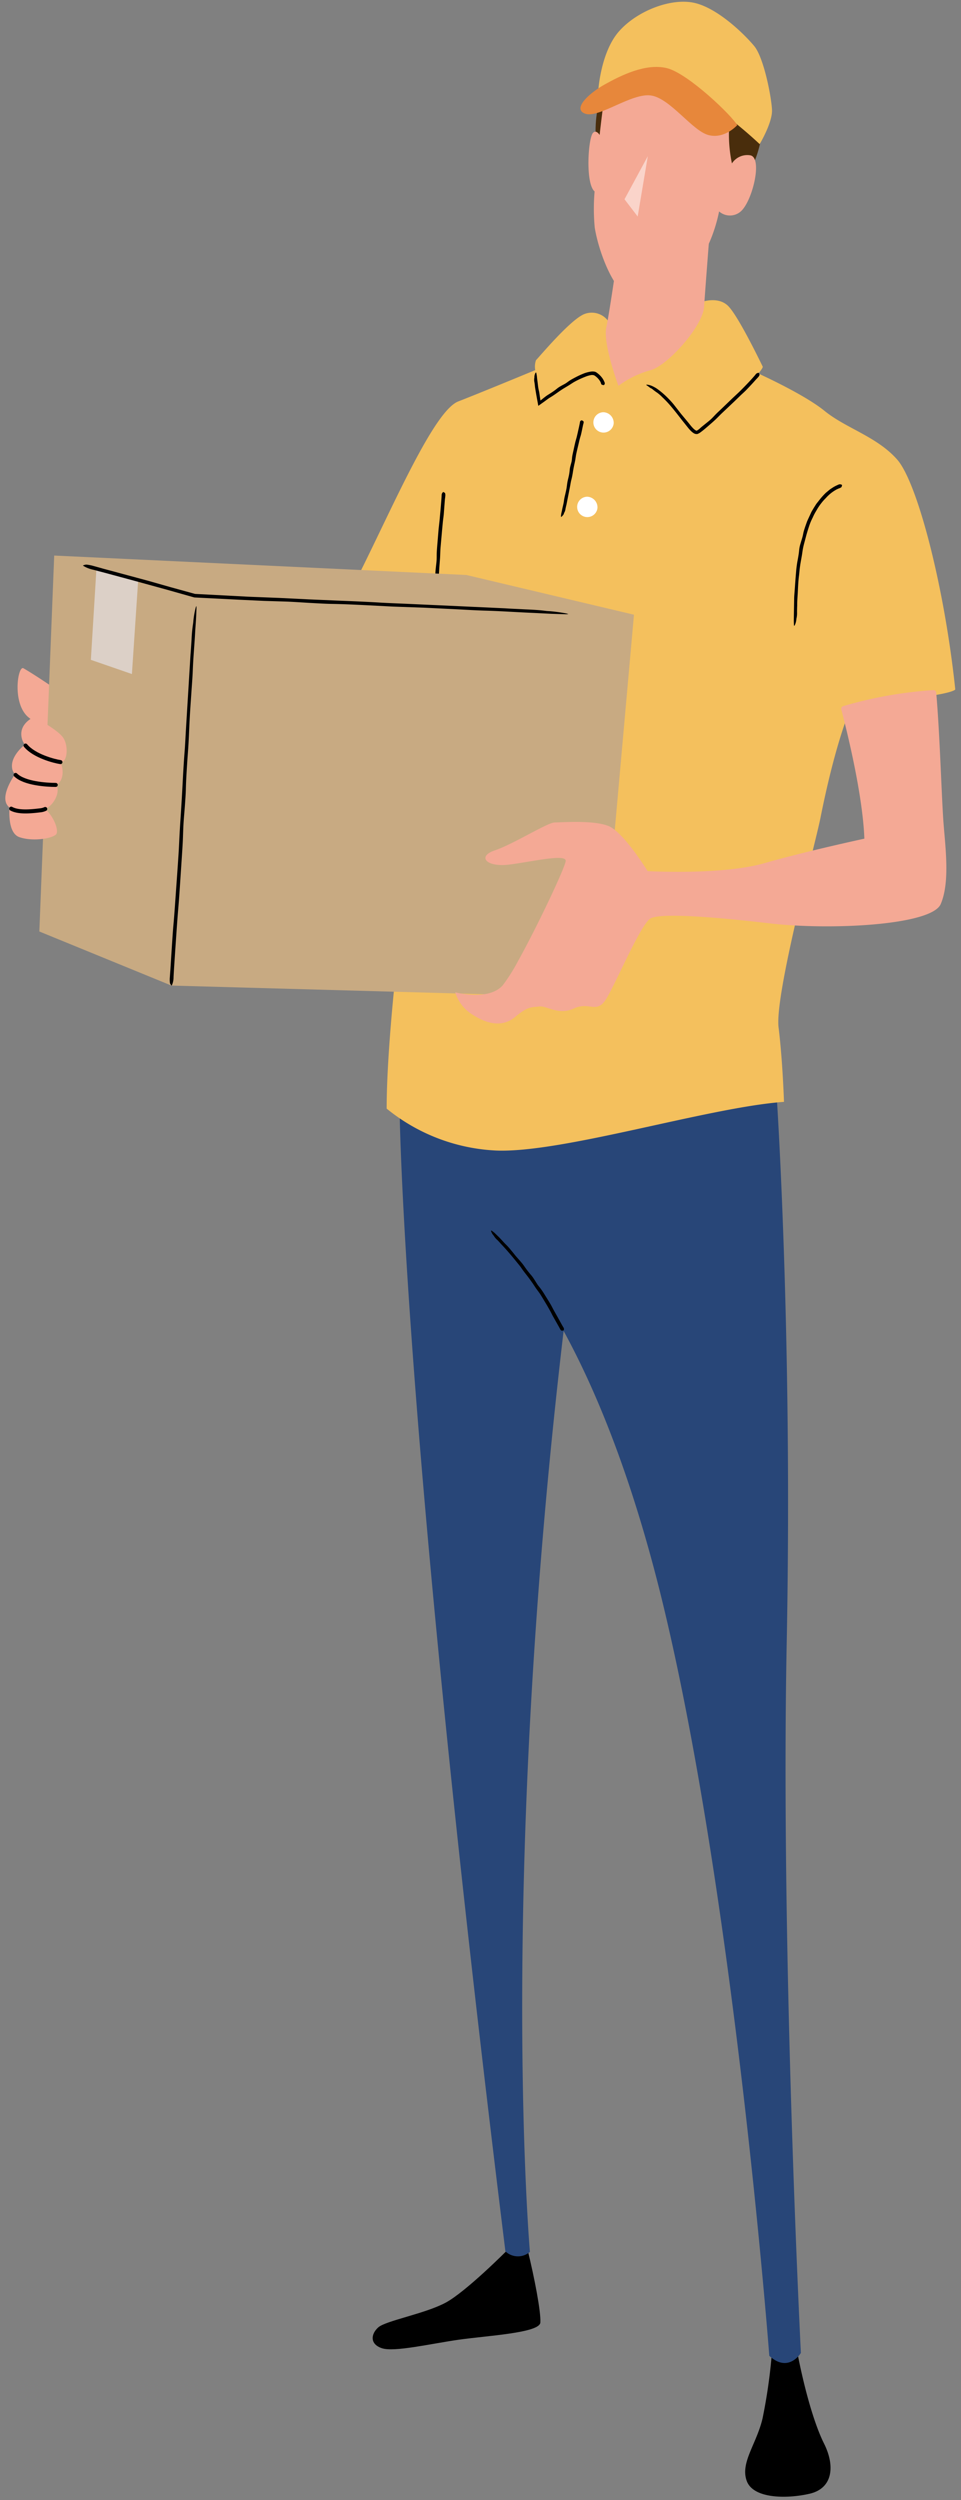 <svg xmlns="http://www.w3.org/2000/svg" xmlns:xlink="http://www.w3.org/1999/xlink" width="200" height="520" viewBox="0 0 200 520">
  <rect x="0" y="0" width="200" height="520" fill="#808080" stroke="none"/>
  <defs>
    <clipPath id="clip-path">
      <rect id="長方形_78" data-name="長方形 78" width="200" height="521.586" fill="none"/>
    </clipPath>
    <clipPath id="clip-path-3">
      <rect id="長方形_75" data-name="長方形 75" width="4.852" height="12.551" fill="none"/>
    </clipPath>
    <clipPath id="clip-top_merit_peole_left">
      <rect width="200" height="520"/>
    </clipPath>
  </defs>
  <g id="top_merit_peole_left" clip-path="url(#clip-top_merit_peole_left)">
    <g id="グループ_83" data-name="グループ 83" transform="translate(0 -1)">
      <g id="グループ_82" data-name="グループ 82" clip-path="url(#clip-path)">
        <g id="グループ_81" data-name="グループ 81">
          <g id="グループ_80" data-name="グループ 80" clip-path="url(#clip-path)">
            <path id="パス_2105" data-name="パス 2105" d="M136.768,657.646s-8.509,8.578-12.8,10.9-12.516,3.761-14.063,5.167-1.757,3.481.774,4.325,10.055-.914,15.89-1.758,16.945-1.406,17.086-3.586-1.212-9.264-2.671-15.188Z" transform="translate(-31.197 -188.606)"/>
            <path id="パス_2106" data-name="パス 2106" d="M223.005,687.775a113.717,113.717,0,0,1-1.933,13.43c-1.266,5.344-4.641,9.141-3.3,12.938s8.441,3.775,13.078,2.707c4.887-1.125,5.344-5.8,3.023-10.442s-4.394-12.8-5.59-19.125Z" transform="translate(-62.378 -197.148)"/>
            <path id="パス_2107" data-name="パス 2107" d="M116.582,322.091s.106,61.49,22.043,239.1a3.8,3.8,0,0,0,5.1.106s-6.617-75.762,7.013-191.554c6.69,12.23,14.495,30.814,21.007,58.167,14.766,62.018,21.8,155.008,21.8,155.008,4.008,3.692,6.575-.6,6.575-.6s-4.219-83.041-2.953-147.59S195.053,320.4,195.053,320.4Z" transform="translate(-33.442 -91.908)" fill="#284678"/>
            <path id="パス_2108" data-name="パス 2108" d="M157.486,380.426c-.41-.725-.819-1.447-1.231-2.177-.205-.355-.375-.731-.571-1.092l-.7-1.24c-.465-.772-.922-1.549-1.4-2.313-.3-.456-.645-.886-.956-1.336-.292-.426-.565-.865-.868-1.284-.277-.39-.558-.778-.847-1.16-.467-.6-.943-1.191-1.363-1.827-.289-.412-.626-.792-.94-1.187-.558-.686-1.12-1.37-1.7-2.032-.517-.6-1.051-1.178-1.592-1.752l-.152-.176c-.195-.205-.379-.423-.586-.613a3.5,3.5,0,0,1-.685-.824.479.479,0,0,0-.1-.117,2.654,2.654,0,0,1-.474-.843c-.024-.044,0-.112,0-.17a.766.766,0,0,1,.148.07c.2.145.4.3.585.457l.68.661c.629.585,1.157,1.263,1.781,1.854a12.964,12.964,0,0,1,1,1.135c.363.416.688.863,1.05,1.279.382.433.769.861,1.137,1.305.3.355.551.741.821,1.115.354.489.724.965,1.125,1.419a7.414,7.414,0,0,1,.619.854l.692,1.089c.234.341.515.649.757.985s.477.693.695,1.052c.439.71.887,1.416,1.311,2.134.23.405.433.827.658,1.234l.819,1.453.73,1.322c.138.245.277.491.424.731a.567.567,0,0,1,.068.592c-.011.021-.024.054-.042.057a1.252,1.252,0,0,1-.4.037c-.085-.016-.158-.133-.236-.205a.094.094,0,0,1-.016-.027l-.242-.457Z" transform="translate(-41.108 -103.347)"/>
            <path id="パス_2109" data-name="パス 2109" d="M14.155,201.4s-4.535-3.2-7.8-5.1c-1.161-.675-2.426,7.172.949,10.125a27.271,27.271,0,0,0,5.379,3.48Z" transform="translate(-1.469 -56.298)" fill="#f4a995"/>
            <path id="パス_2110" data-name="パス 2110" d="M192.691,245.769c-.149-1.853-.332-3.763-.553-5.538-.844-6.751,7.594-37.97,8.719-43.595.9-4.518,3.258-15.748,6.629-23.78,21.163-1.463,21.426-2.94,21.426-2.94-2.25-21.376-7.874-43.032-12.094-47.814S206.2,115.635,201.7,111.978c-3.708-3.012-11.235-6.6-13.765-7.763.628-.767.973-1.3.9-1.448-.422-.844-5.169-10.723-7.278-12.692s-5.449-.738-5.449-.738l-19.547,3.8a4.247,4.247,0,0,0-4.921-1.266c-2.954,1.266-9.282,8.86-9.986,9.563a3.971,3.971,0,0,0-.153,2.065c-2.378.986-11.63,4.807-16.02,6.514-5.062,1.969-13.5,21.657-20.532,35.72l7.875,79.877s-2.25,19.125-2.25,31.5a38.925,38.925,0,0,0,22.782,8.719c13.782.563,44.158-9,59.908-10.125,0,0-.152-4.737-.571-9.931" transform="translate(-30.104 -25.517)" fill="#f4c05d"/>
            <path id="パス_2111" data-name="パス 2111" d="M179.134,74.125s-1.547,10.828-2.25,14.2,2.531,12.094,2.531,12.094a20.153,20.153,0,0,1,6.61-3.234c3.515-.844,10.933-9.105,11.214-13.184s.879-11.848,1.3-17.192Z" transform="translate(-50.71 -19.165)" fill="#f4a995"/>
            <path id="パス_2112" data-name="パス 2112" d="M208.372,35.493s-.7,4.782-2.6,7.418l-5.379,1.23L173.918,37.55s-.528-5.168.633-8.7S191.9,22.1,191.9,22.1Z" transform="translate(-49.854 -6.339)" fill="#492d0c"/>
            <path id="パス_2113" data-name="パス 2113" d="M205.387,37.465a3.814,3.814,0,0,0-3.8,1.688,29.1,29.1,0,0,1-.563-7.876c.422-3.233-6.609-16.172-12.516-16.735s-13.078,6.469-13.922,14.2c0,0-.235,1.82-.531,4.481-.385-.547-.876-.93-1.369-.438-1.02,1.021-1.645,10.528.32,12.2a41.605,41.605,0,0,0,.031,7.526c.844,5.2,4.219,14.344,8.578,15.188s9.141-3.094,12.657-7.594,4.64-10.969,4.64-10.969a3.422,3.422,0,0,0,4.922-.421c2.25-2.672,4.078-10.828,1.547-11.251" transform="translate(-49.26 -4.162)" fill="#f4a995"/>
            <g id="グループ_74" data-name="グループ 74" transform="translate(129.97 33.479)" opacity="0.5">
              <g id="グループ_73" data-name="グループ 73">
                <g id="グループ_72" data-name="グループ 72" clip-path="url(#clip-path-3)">
                  <path id="パス_2114" data-name="パス 2114" d="M187.1,46.945,184.99,59.5l-2.742-3.586Z" transform="translate(-182.248 -46.945)" fill="#fff"/>
                </g>
              </g>
            </g>
            <path id="パス_2115" data-name="パス 2115" d="M169.7,111.943a3.757,3.757,0,0,0-1.316-1.39,1.4,1.4,0,0,0-.782-.034,6.235,6.235,0,0,0-1.142.352,18.856,18.856,0,0,0-2.126.99c-.419.231-.812.508-1.219.761l-1.163.7q-.533.336-1.05.7c-.546.384-1.088.772-1.663,1.113-.38.227-.729.5-1.09.762l-1.4,1-.346-1.883q-.185-1.035-.345-2.075c-.011-.068-.009-.138-.019-.208-.032-.25-.057-.5-.1-.75a2.427,2.427,0,0,1-.008-.959.415.415,0,0,0,0-.139,1.823,1.823,0,0,1,.23-.839c.015-.042.081-.068.123-.1a.685.685,0,0,1,.053.13c.038.21.081.42.11.632.034.271.049.546.09.817.116.736.145,1.485.329,2.214.106.425.143.866.214,1.3l.075.484c.014.089.026.19.046.273l.127-.1.139-.119.293-.235c.2-.158.4-.315.6-.464.327-.237.68-.439,1.018-.662a12.686,12.686,0,0,0,1.29-.928,5.469,5.469,0,0,1,.774-.508c.326-.193.672-.352.992-.551s.589-.431.9-.625.641-.373.971-.546a18.694,18.694,0,0,1,2.029-.94,7.321,7.321,0,0,1,1.25-.326,2.4,2.4,0,0,1,.863-.008,1.121,1.121,0,0,1,.449.2c.1.079.21.148.308.235a4.668,4.668,0,0,1,.956,1.047,4.078,4.078,0,0,1,.369.73.458.458,0,0,1-.114.568c-.019.014-.046.038-.063.031-.128-.04-.271-.046-.379-.09-.072-.028-.095-.12-.148-.181a.043.043,0,0,1-.006-.021,2.2,2.2,0,0,0-.128-.358Z" transform="translate(-44.717 -31.48)"/>
            <path id="パス_2116" data-name="パス 2116" d="M211.521,111.422c-.7.805-1.428,1.58-2.167,2.345-.368.372-.762.715-1.14,1.077l-1.3,1.259-2.5,2.363c-.507.476-.978.991-1.49,1.466-.478.451-.983.876-1.48,1.31-.467.4-.926.8-1.436,1.18l-.307.224c-.137.074-.271.141-.419.209a1.1,1.1,0,0,1-.819-.162,3.472,3.472,0,0,1-.491-.381,7.683,7.683,0,0,1-.759-.847L196,119.948c-.691-.889-1.374-1.777-2.091-2.629a23.588,23.588,0,0,0-2.027-2.159l-.2-.205a9.742,9.742,0,0,0-.8-.668,11.034,11.034,0,0,1-1.043-.779.507.507,0,0,0-.16-.1c-.382-.161-.619-.457-.976-.644-.054-.031-.073-.1-.11-.158a1.411,1.411,0,0,1,.205,0,3.564,3.564,0,0,1,.934.245,7.1,7.1,0,0,1,1.08.587,17.215,17.215,0,0,1,2.477,2.153,15.149,15.149,0,0,1,1.263,1.446l1.289,1.649,1.393,1.674c.366.444.706.914,1.1,1.307a2.879,2.879,0,0,0,.441.379c.148.1.306.16.34.126a3.729,3.729,0,0,0,.706-.522c.312-.294.665-.553,1-.835.417-.336.847-.665,1.244-1.027.379-.355.721-.747,1.088-1.115s.763-.727,1.145-1.092l2.268-2.182,1.284-1.2c.5-.49.993-.986,1.477-1.49.444-.453.871-.918,1.3-1.384.232-.265.473-.528.69-.8a.814.814,0,0,1,.621-.382c.026,0,.066,0,.074.011a1.046,1.046,0,0,1,.155.389c.006.1-.1.237-.162.357a.176.176,0,0,1-.026.031c-.145.17-.294.333-.444.494Z" transform="translate(-54.096 -31.594)"/>
            <path id="パス_2117" data-name="パス 2117" d="M240.691,143.655a8.222,8.222,0,0,0-2.361,1.848,10.442,10.442,0,0,0-1,1.134,10.837,10.837,0,0,0-.973,1.474,11.718,11.718,0,0,0-.784,1.494,12,12,0,0,0-.668,1.556c-.222.651-.425,1.308-.615,1.968l-.5,1.885a13.717,13.717,0,0,0-.356,1.773c-.13.951-.337,1.883-.471,2.835-.1.628-.143,1.268-.214,1.9-.15,1.108-.2,2.229-.257,3.347-.039,1-.148,2-.133,3l-.016.3c-.007.36-.021.72-.018,1.08a5.029,5.029,0,0,1-.128,1.359.814.814,0,0,0-.017.2,3.584,3.584,0,0,1-.328,1.165c-.02.058-.088.089-.133.133a1.313,1.313,0,0,1-.038-.2c-.015-.309-.034-.618-.034-.928.007-.4.014-.791.021-1.193.019-1.083.035-2.04.056-3.243,0-.633.074-1.272.116-1.907.051-.7.1-1.384.151-2.087s.12-1.479.178-2.183c.066-.58.138-1.161.246-1.737.141-.752.28-1.5.348-2.27a6.14,6.14,0,0,1,.267-1.313c.147-.528.329-1.045.461-1.575.066-.255.111-.515.166-.773s.138-.51.217-.762c.162-.511.347-1.018.527-1.523.208-.494.444-.976.666-1.464.117-.242.215-.491.35-.725l.414-.694.481-.762c.178-.242.377-.472.559-.712a14.345,14.345,0,0,1,1.433-1.616l.757-.63c.255-.207.546-.37.818-.556a8.124,8.124,0,0,1,1-.5.744.744,0,0,1,.767.014c.021.017.053.04.048.058a2.2,2.2,0,0,1-.119.4c-.046.083-.191.118-.291.2a.128.128,0,0,1-.034.014,3.39,3.39,0,0,0-.558.227Z" transform="translate(-66.448 -40.92)"/>
            <path id="パス_2118" data-name="パス 2118" d="M128.642,146.237c-.083,1.087-.167,2.171-.25,3.261-.046.536-.133,1.067-.189,1.6-.059.628-.116,1.237-.174,1.853-.1,1.176-.208,2.353-.311,3.521-.054.713-.06,1.43-.1,2.144-.052.677-.1,1.347-.155,2.021-.037.621-.073,1.24-.111,1.876-.046.994-.1,1.986-.207,2.977-.073.655-.09,1.319-.134,1.979l-.233,3.472-.213,3.105c-.011.1-.024.207-.035.3-.031.372-.068.742-.088,1.115a5.392,5.392,0,0,1-.216,1.394.92.92,0,0,0-.031.2,3.687,3.687,0,0,1-.4,1.172c-.024.059-.093.084-.141.125a1.411,1.411,0,0,1-.026-.2c0-.318.007-.637.026-.956.033-.409.065-.81.1-1.222.061-1.109.221-2.21.236-3.325.009-.651.091-1.305.143-1.958.056-.714.129-1.427.169-2.142s.056-1.52.083-2.245c.034-.6.106-1.194.153-1.791.061-.782.118-1.563.1-2.348a12.762,12.762,0,0,1,.085-1.366c.051-.556.137-1.11.172-1.665.034-.536.01-1.075.035-1.612s.071-1.088.115-1.632c.088-1.079.178-2.154.267-3.241.066-.582.136-1.215.2-1.8.066-.728.131-1.443.2-2.16q.081-.981.161-1.956c.029-.365.056-.731.072-1.1a.862.862,0,0,1,.285-.7c.021-.016.051-.044.067-.035a1.1,1.1,0,0,1,.352.233c.061.076.053.257.076.391a.2.2,0,0,1,0,.041l-.064.673Z" transform="translate(-36.035 -41.564)"/>
            <path id="パス_2119" data-name="パス 2119" d="M177.395,123.953a2.119,2.119,0,1,1-2.109-2.321,2.222,2.222,0,0,1,2.109,2.321" transform="translate(-49.676 -34.89)" fill="#fff"/>
            <path id="パス_2120" data-name="パス 2120" d="M172.663,148.6a2.119,2.119,0,1,1-2.109-2.321,2.223,2.223,0,0,1,2.109,2.321" transform="translate(-48.318 -41.961)" fill="#fff"/>
            <path id="パス_2121" data-name="パス 2121" d="M168.32,124.868c-.137.653-.267,1.308-.414,1.958-.073.321-.186.633-.269.951-.1.368-.18.738-.267,1.108-.165.7-.339,1.4-.488,2.108-.09.429-.133.867-.212,1.3-.076.407-.176.808-.257,1.214-.076.376-.146.753-.207,1.131a17.061,17.061,0,0,1-.357,1.792c-.106.389-.156.794-.233,1.191q-.2,1.045-.409,2.09-.183.935-.369,1.868c-.011.061-.036.121-.05.181-.049.223-.106.444-.144.669a2.059,2.059,0,0,1-.285.82.343.343,0,0,0-.04.118c-.052.275-.29.446-.457.655-.026.032-.1.037-.146.055a.543.543,0,0,1-.014-.129c.021-.195.039-.389.074-.582.046-.245.116-.487.16-.733.117-.67.332-1.32.4-2a11.185,11.185,0,0,1,.242-1.177c.092-.429.2-.855.277-1.287.079-.451.118-.911.2-1.364.064-.361.167-.715.243-1.073a9.256,9.256,0,0,0,.222-1.423,4.8,4.8,0,0,1,.154-.824c.078-.333.192-.658.255-.993s.066-.658.117-.983.127-.655.2-.982c.141-.648.278-1.3.43-1.944.085-.361.2-.714.293-1.074.108-.429.206-.861.3-1.292q.135-.585.26-1.173c.046-.22.093-.44.127-.661a.421.421,0,0,1,.317-.382c.021-.006.053-.019.068-.01a1.394,1.394,0,0,1,.334.2c.056.057.039.166.054.252a.073.073,0,0,1,0,.025l-.1.4h-.008" transform="translate(-46.957 -35.566)"/>
            <path id="パス_2122" data-name="パス 2122" d="M14.572,163.437l85.783,4.043,34.876,8.263-7.1,79.6-89.159-2.461-27.493-11.25Z" transform="translate(-3.292 -46.882)" fill="#c8aa82"/>
            <path id="パス_2123" data-name="パス 2123" d="M27.674,167.332l-1.16,18.915,8.544,2.953,1.3-19.442Z" transform="translate(-7.605 -47.999)" fill="#dcd0c7"/>
            <path id="パス_2124" data-name="パス 2124" d="M2.815,236.057s-.738,5.8,2,6.75,6.644.317,7.594-.527-1.16-5.7-3.9-6.117a25.4,25.4,0,0,0-5.7-.106" transform="translate(-0.781 -67.68)" fill="#f4a995"/>
            <path id="パス_2125" data-name="パス 2125" d="M4.165,226.046S1,230.054,1.634,232.586s4.64,2.109,7.277,1.793,4.43-4.113,3.059-5.485-7.8-2.848-7.8-2.848" transform="translate(-0.445 -64.841)" fill="#f4a995"/>
            <path id="パス_2126" data-name="パス 2126" d="M8.877,210.517s-3.375,1.371-2.531,4.535,6.539,4.641,8.015,4.852,1.794-3.586.422-5.274-5.906-4.113-5.906-4.113" transform="translate(-1.782 -60.387)" fill="#f4a995"/>
            <path id="パス_2127" data-name="パス 2127" d="M6.513,218.208s-3.586,2.531-2.953,5.379S10.1,226.54,12,226.856s2.848-3.059,1.16-5.379-6.644-3.27-6.644-3.27" transform="translate(-1 -62.593)" fill="#f4a995"/>
            <path id="パス_2128" data-name="パス 2128" d="M174.606,20.315S175.1,12.4,178.9,8.08s10.969-7.067,15.821-5.906,10.336,6.54,12.34,8.965,3.586,10.653,3.691,13.29-2.567,7.1-2.567,7.1S197.107,20.877,189.3,19.189a27.54,27.54,0,0,0-14.7,1.125" transform="translate(-50.086 -0.547)" fill="#f4c05d"/>
            <path id="パス_2129" data-name="パス 2129" d="M202.009,33.045S199.373,36,196,35.084s-7.946-7.664-11.953-8.227-10.829,4.782-13.641,3.8.773-4.29,4.078-6.117,8.438-4.43,12.867-3.375,13.817,10.125,14.661,11.883" transform="translate(-48.589 -6)" fill="#e7873b"/>
            <path id="パス_2130" data-name="パス 2130" d="M146.02,258.868c4.1-7.4,9.822-19.566,9.822-20.676,0-1.477-6.821.141-11.671.773s-6.856-1.687-3.059-2.953,10.968-5.8,12.445-5.8,8.017-.528,11.18.738,8.156,9.387,8.156,9.387,15.434.879,24.293-1.652,20.813-5.1,20.813-5.1c-.346-9.187-3.638-22.436-4.8-26.865a.576.576,0,0,1,.393-.7,85.828,85.828,0,0,1,18.749-3.332.57.57,0,0,1,.608.517c.763,8.573,1.135,22.313,1.538,27.353.422,5.274,1.3,12.2-.6,16.629s-22.993,5.485-35.649,4.008-22.571-2.109-24.681-1.055-7.594,14.344-9.492,17.086-3.375.211-6.54,1.687-5.7-.633-7.172-.422-2.25-.176-4.993,2.144-5.976,1.441-8.929-.457a8.319,8.319,0,0,1-3.587-4.641s6.961,1.9,9.915-1.477a36.838,36.838,0,0,0,3.256-5.2" transform="translate(-38.108 -58.142)" fill="#f4a995"/>
            <path id="パス_2131" data-name="パス 2131" d="M7.46,218.853c1.826,2.2,6.023,3.266,7.26,3.442" transform="translate(-2.14 -62.778)" fill="none" stroke="#000" stroke-linecap="round" stroke-linejoin="round" stroke-width="0.838"/>
            <path id="パス_2132" data-name="パス 2132" d="M4.551,227.415c1.8,1.784,6.43,2.082,8.35,2.082" transform="translate(-1.305 -65.234)" fill="none" stroke="#000" stroke-linecap="round" stroke-linejoin="round" stroke-width="0.838"/>
            <path id="パス_2133" data-name="パス 2133" d="M3.272,237.26c1.538.855,4.2.567,6.133.335a3.165,3.165,0,0,0,.945-.27" transform="translate(-0.939 -68.058)" fill="none" stroke="#000" stroke-linecap="round" stroke-linejoin="round" stroke-width="0.838"/>
            <path id="パス_2134" data-name="パス 2134" d="M28.183,166.857l9.59,2.584,4.7,1.336,5.048,1.391.342.019,10.716.563,6.515.257,6.147.3,5.7.246c3.019.118,6.032.237,9.053.42,2,.121,4.011.184,6.018.275l10.553.482,9.44.435.929.057,3.391.168c1.448.059,2.878.138,4.262.317.19.024.409.036.615.045a31.167,31.167,0,0,1,3.627.489,1.605,1.605,0,0,1,.407.151c-.2,0-.406.017-.612.011l-2.9-.094-3.721-.185c-3.37-.14-6.734-.38-10.115-.474-1.973-.056-3.969-.185-5.955-.284l-6.52-.322L88.6,174.8l-5.453-.282c-2.379-.116-4.753-.23-7.131-.27-1.366-.023-2.768-.109-4.153-.183-1.694-.091-3.384-.217-5.075-.292l-4.888-.15-4.964-.232-9.531-.482L47,172.8l-5.307-1.5-6.351-1.744L29.586,168l-3.227-.856a6.556,6.556,0,0,1-2.044-.789c-.046-.033-.125-.083-.1-.093a1.876,1.876,0,0,1,.711-.19,8.955,8.955,0,0,1,1.155.2l.12.031,1.98.546Z" transform="translate(-6.945 -47.637)"/>
            <path id="パス_2135" data-name="パス 2135" d="M49.659,253.979c.165-2.564.322-5.129.5-7.693.086-1.262.213-2.52.31-3.783.112-1.456.212-2.915.315-4.373.195-2.771.4-5.539.577-8.31.108-1.683.168-3.369.265-5.053.092-1.589.21-3.178.308-4.767q.136-2.21.254-4.422c.121-2.341.245-4.679.431-7.02.123-1.549.189-3.111.283-4.668q.247-4.091.5-8.184.221-3.662.447-7.321c.014-.24.041-.479.058-.72.059-.876.125-1.753.173-2.629a29.506,29.506,0,0,1,.322-3.3,4.774,4.774,0,0,0,.046-.476,18.984,18.984,0,0,1,.493-2.8,1.041,1.041,0,0,1,.152-.312c0,.158.016.315.01.476-.029.749-.054,1.5-.1,2.249-.056.961-.138,1.924-.19,2.885-.145,2.614-.389,5.221-.487,7.845-.058,1.53-.19,3.077-.291,4.618-.111,1.685-.237,3.37-.331,5.056-.1,1.763-.155,3.525-.252,5.288-.078,1.409-.2,2.819-.288,4.229-.119,1.845-.236,3.686-.28,5.532-.026,1.06-.113,2.147-.188,3.221-.093,1.313-.221,2.623-.3,3.934-.074,1.264-.091,2.527-.156,3.793-.065,1.282-.154,2.567-.238,3.85-.168,2.551-.333,5.1-.513,7.649-.1,1.424-.232,2.843-.339,4.266-.126,1.7-.243,3.4-.36,5.1q-.159,2.308-.31,4.617c-.056.862-.111,1.727-.154,2.587a4.008,4.008,0,0,1-.339,1.672c-.023.04-.055.108-.071.088a1.434,1.434,0,0,1-.337-.517,5.514,5.514,0,0,1-.046-.911.915.915,0,0,1,.006-.1c.038-.53.077-1.06.115-1.59h.009" transform="translate(-14.208 -51.1)"/>
          </g>
        </g>
      </g>
    </g>
  </g>
</svg>
